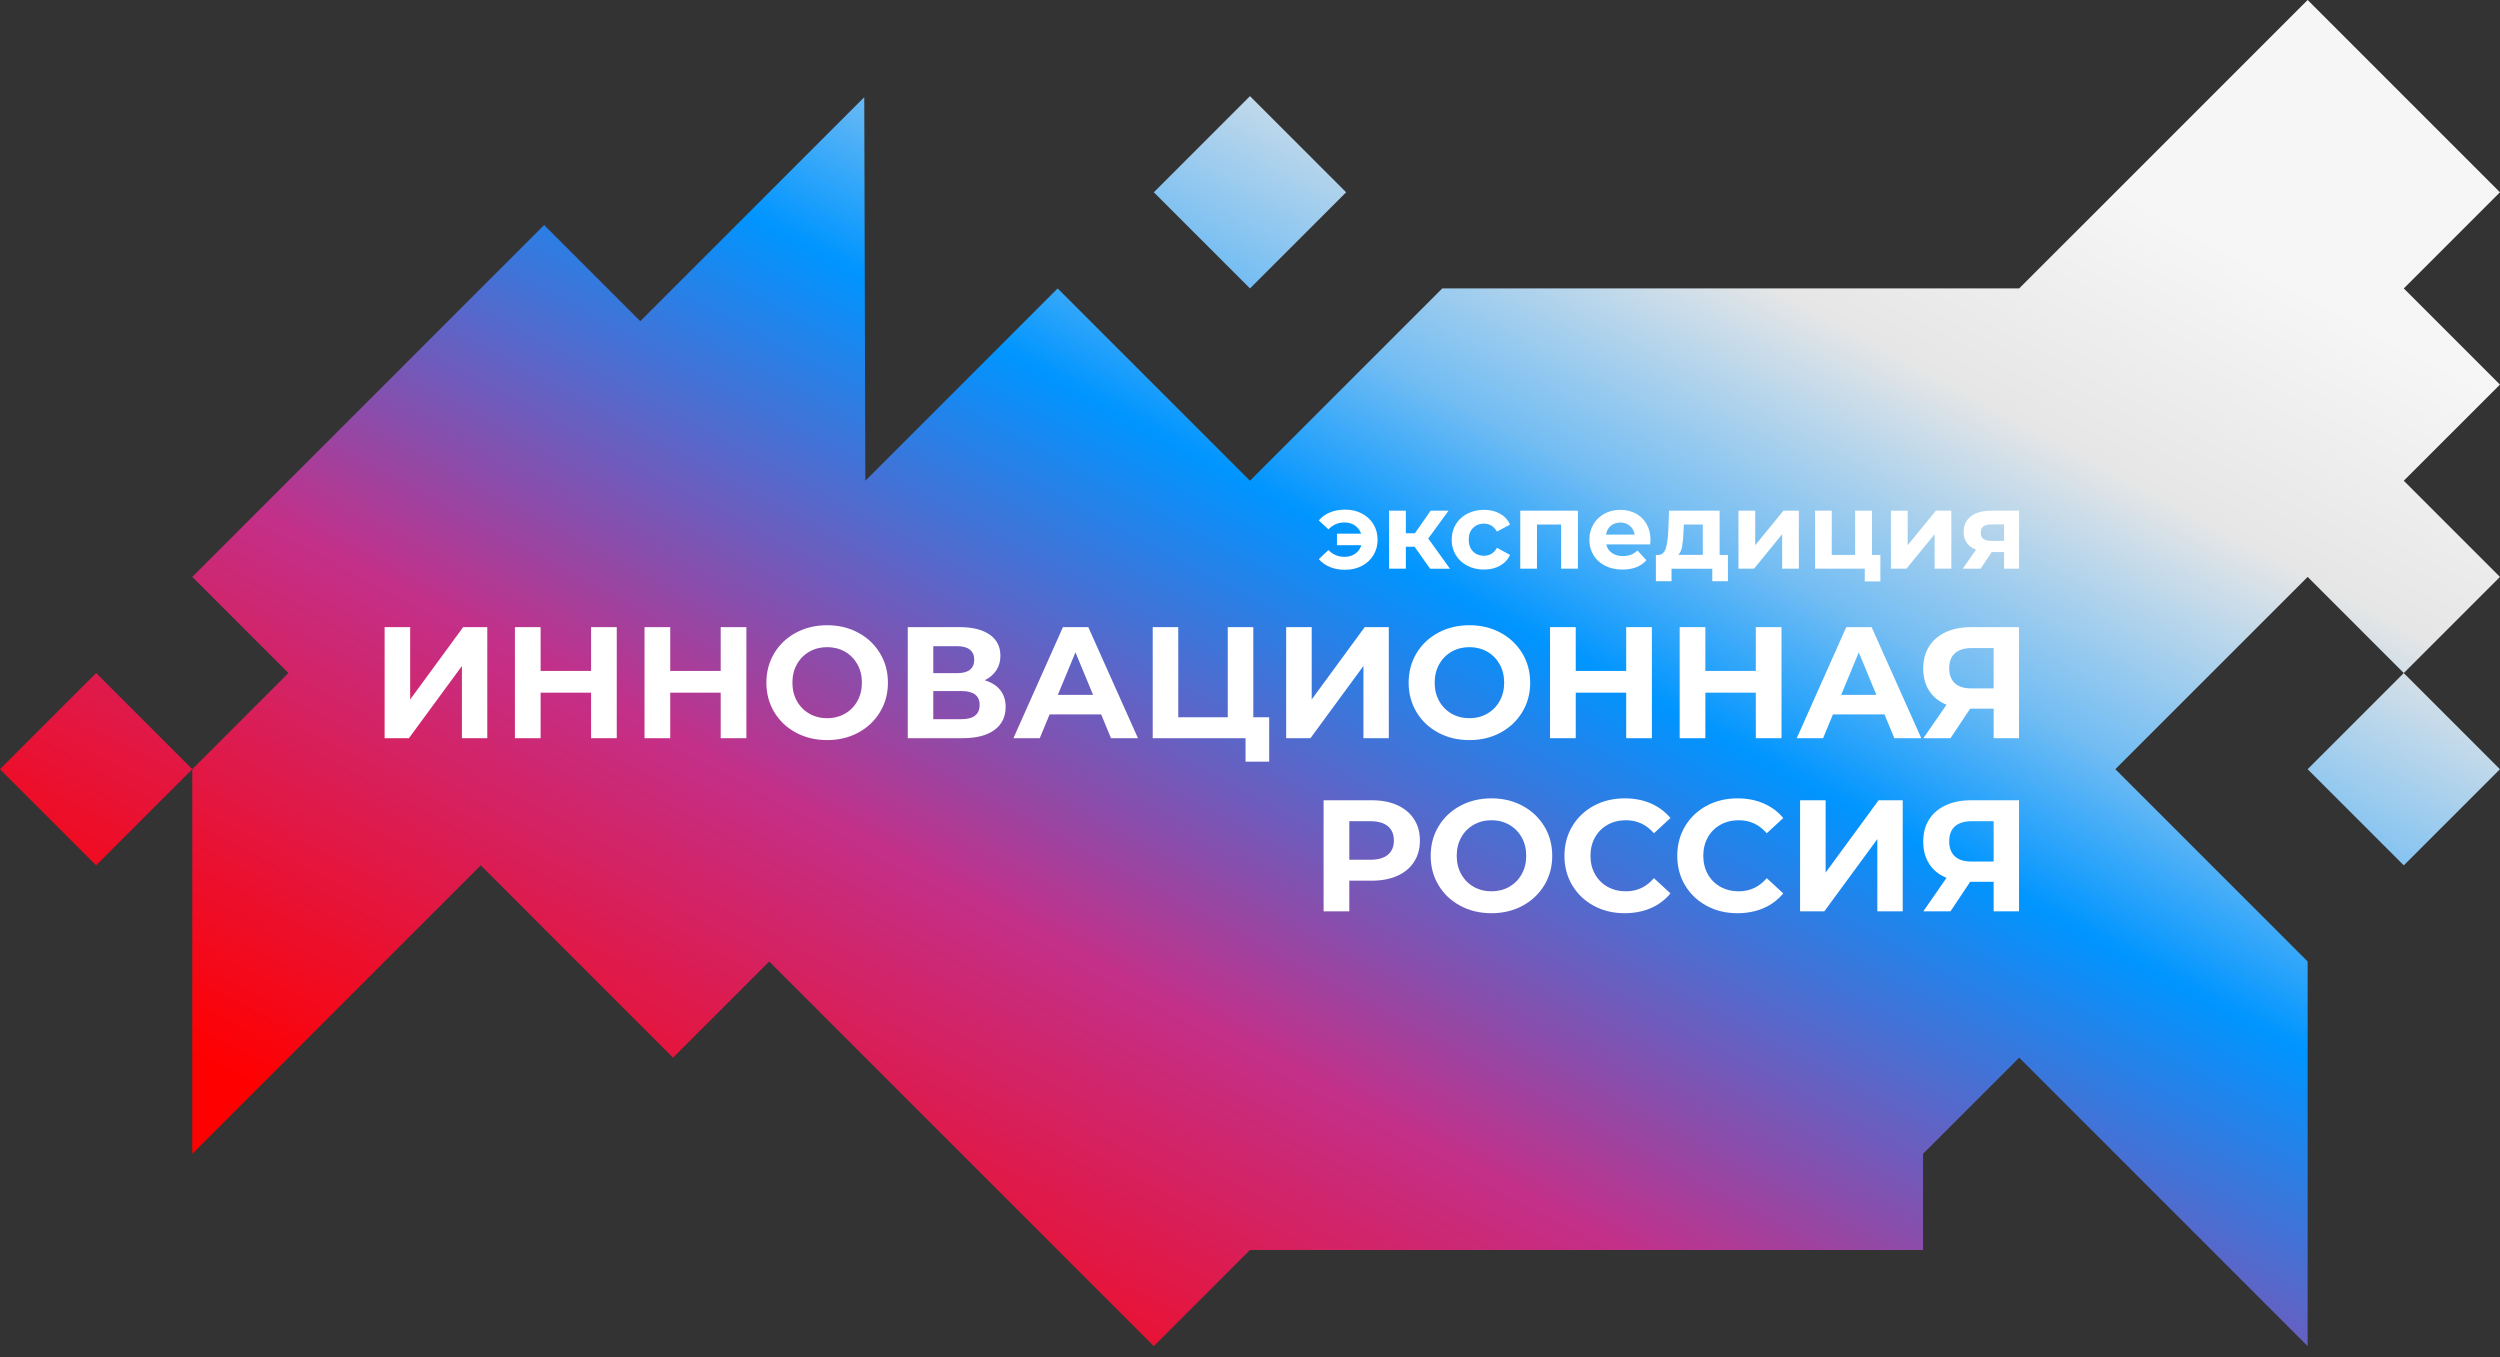 <?xml version="1.0" encoding="UTF-8"?> <svg xmlns="http://www.w3.org/2000/svg" width="105" height="57" viewBox="0 0 105 57" fill="none"><rect x="0" y="0" width="105" height="57" fill="#333333" stroke="none"/> <g clip-path="url(#clip0)"> <path fill-rule="evenodd" clip-rule="evenodd" d="M52.499 4.037L56.538 8.076L52.499 12.114L48.461 8.076L52.499 4.037ZM8.076 32.306L4.038 28.267L-0.001 32.306L4.037 36.344L8.076 32.306V48.459L20.191 36.344L28.267 44.422L32.306 40.383L48.46 56.537L52.499 52.499H80.767V48.46L84.806 44.422L96.921 56.537V40.383L88.844 32.306L96.921 24.23L100.959 28.268L96.921 32.307L100.959 36.345L104.997 32.307L100.959 28.269L104.998 24.23L100.959 20.191L104.998 16.153L100.959 12.114L104.998 8.076L96.921 -0.001L84.805 12.114L60.575 12.114L52.498 20.191L44.421 12.114L36.344 20.191L36.299 4.082L26.892 13.489L22.853 9.451L8.075 24.229L12.113 28.267L8.075 32.306H8.076Z" fill="url(#paint0_linear)"></path> <path d="M56.492 21.404C56.754 21.404 56.989 21.457 57.196 21.565C57.402 21.672 57.565 21.822 57.682 22.015C57.8 22.208 57.859 22.426 57.859 22.668C57.859 22.909 57.8 23.126 57.682 23.32C57.565 23.513 57.402 23.663 57.196 23.77C56.989 23.878 56.754 23.931 56.492 23.931C56.259 23.931 56.048 23.893 55.86 23.816C55.671 23.739 55.515 23.628 55.391 23.483L55.794 23.102C55.979 23.293 56.202 23.388 56.465 23.388C56.64 23.388 56.791 23.344 56.917 23.256C57.044 23.169 57.13 23.05 57.176 22.899H56.152V22.414H57.167C57.118 22.27 57.032 22.155 56.908 22.07C56.785 21.985 56.636 21.943 56.465 21.943C56.205 21.943 55.982 22.04 55.794 22.233L55.391 21.857C55.515 21.709 55.671 21.597 55.86 21.52C56.048 21.443 56.259 21.404 56.492 21.404V21.404ZM59.413 22.962H59.046V23.885H58.339V21.449H59.046V22.396H59.426L60.087 21.449H60.839L59.987 22.617L60.898 23.886H60.064L59.412 22.962L59.413 22.962ZM62.329 23.922C62.069 23.922 61.836 23.868 61.629 23.761C61.422 23.654 61.261 23.505 61.145 23.315C61.028 23.124 60.97 22.909 60.97 22.667C60.97 22.425 61.028 22.21 61.145 22.02C61.261 21.829 61.422 21.681 61.629 21.574C61.836 21.467 62.069 21.413 62.329 21.413C62.586 21.413 62.81 21.467 63.001 21.574C63.193 21.681 63.333 21.834 63.42 22.033L62.873 22.328C62.746 22.104 62.563 21.992 62.325 21.992C62.14 21.992 61.988 22.053 61.867 22.173C61.747 22.294 61.687 22.459 61.687 22.667C61.687 22.875 61.747 23.04 61.867 23.161C61.988 23.282 62.141 23.342 62.325 23.342C62.566 23.342 62.749 23.23 62.873 23.007L63.42 23.305C63.333 23.499 63.193 23.65 63.001 23.758C62.81 23.867 62.586 23.921 62.329 23.921V23.922ZM66.273 21.449V23.885H65.567V22.029H64.553V23.885H63.851V21.449H66.274H66.273ZM69.321 22.676C69.321 22.686 69.317 22.749 69.307 22.866H67.464C67.497 23.017 67.576 23.137 67.7 23.224C67.823 23.312 67.977 23.355 68.162 23.355C68.289 23.355 68.401 23.337 68.499 23.299C68.597 23.261 68.689 23.201 68.773 23.12L69.149 23.528C68.919 23.79 68.584 23.922 68.144 23.922C67.869 23.922 67.626 23.868 67.415 23.761C67.203 23.654 67.04 23.505 66.926 23.315C66.811 23.124 66.753 22.909 66.753 22.667C66.753 22.429 66.81 22.213 66.923 22.022C67.037 21.83 67.192 21.681 67.39 21.573C67.588 21.466 67.809 21.413 68.053 21.413C68.292 21.413 68.507 21.464 68.701 21.567C68.894 21.669 69.046 21.817 69.156 22.008C69.266 22.2 69.321 22.422 69.321 22.676ZM68.058 21.947C67.897 21.947 67.763 21.992 67.654 22.083C67.546 22.173 67.479 22.297 67.455 22.454H68.655C68.631 22.3 68.564 22.177 68.456 22.085C68.347 21.993 68.214 21.947 68.057 21.947H68.058ZM72.573 23.306V24.411H71.916V23.886H70.204V24.411H69.547V23.306H69.647C69.798 23.303 69.902 23.214 69.96 23.039C70.017 22.864 70.053 22.614 70.068 22.291L70.1 21.449H72.224V23.306H72.572H72.573ZM70.707 22.341C70.698 22.589 70.679 22.791 70.65 22.948C70.622 23.105 70.568 23.224 70.49 23.305H71.518V22.029H70.721L70.707 22.341V22.341ZM73.017 21.449H73.719V22.898L74.905 21.449H75.553V23.885H74.851V22.436L73.669 23.885H73.016V21.449H73.017ZM78.976 23.306V24.42H78.32V23.885H76.232V21.449H76.934V23.306H77.916V21.449H78.623V23.306H78.976H78.976ZM79.42 21.449H80.122V22.898L81.308 21.449H81.956V23.885H81.254V22.436L80.072 23.885H79.419V21.449H79.42ZM84.8 21.449V23.885H84.171V23.188H83.65L83.187 23.885H82.436L82.993 23.088C82.824 23.022 82.695 22.926 82.606 22.801C82.517 22.675 82.472 22.524 82.472 22.346C82.472 22.059 82.576 21.838 82.782 21.682C82.989 21.527 83.274 21.449 83.636 21.449H84.8ZM83.65 22.024C83.499 22.024 83.385 22.051 83.308 22.106C83.231 22.16 83.192 22.248 83.192 22.368C83.192 22.489 83.229 22.577 83.303 22.633C83.377 22.689 83.49 22.717 83.641 22.717H84.171V22.024H83.65V22.024Z" fill="white"></path> <path d="M82.813 27.219C82.507 27.219 82.272 27.29 82.11 27.433C81.948 27.575 81.867 27.786 81.867 28.066C81.867 28.337 81.945 28.546 82.1 28.692C82.256 28.839 82.485 28.912 82.787 28.912H83.733V27.22H82.813V27.219ZM84.799 26.34V31.005H83.733V29.765H82.747L81.92 31.005H80.781L81.754 29.599C81.439 29.47 81.196 29.275 81.028 29.015C80.859 28.756 80.775 28.443 80.775 28.079C80.775 27.719 80.857 27.41 81.021 27.149C81.186 26.89 81.419 26.69 81.721 26.55C82.023 26.41 82.378 26.34 82.787 26.34H84.799H84.799ZM78.808 29.185L78.069 27.399L77.329 29.185H78.808H78.808ZM79.148 30.005H76.983L76.57 31.005H75.463L77.543 26.34H78.609L80.695 31.005H79.562L79.149 30.005H79.148ZM74.823 26.34V31.005H73.744V29.092H71.625V31.005H70.546V26.34H71.625V28.179H73.744V26.34H74.823ZM69.379 26.34V31.005H68.3V29.092H66.181V31.005H65.101V26.34H66.181V28.179H68.3V26.34H69.379ZM61.715 30.165C61.991 30.165 62.24 30.101 62.462 29.975C62.684 29.848 62.858 29.672 62.985 29.445C63.112 29.218 63.175 28.961 63.175 28.672C63.175 28.383 63.112 28.126 62.985 27.899C62.858 27.673 62.684 27.496 62.462 27.369C62.24 27.243 61.991 27.18 61.715 27.18C61.44 27.18 61.191 27.243 60.969 27.369C60.747 27.496 60.572 27.673 60.446 27.899C60.319 28.126 60.256 28.383 60.256 28.672C60.256 28.961 60.319 29.218 60.446 29.445C60.572 29.672 60.747 29.848 60.969 29.975C61.191 30.101 61.44 30.165 61.715 30.165ZM61.715 31.084C61.231 31.084 60.795 30.98 60.406 30.771C60.017 30.562 59.713 30.275 59.493 29.908C59.273 29.542 59.163 29.13 59.163 28.672C59.163 28.215 59.273 27.802 59.493 27.436C59.713 27.07 60.017 26.782 60.406 26.573C60.795 26.364 61.231 26.26 61.715 26.26C62.2 26.26 62.635 26.364 63.022 26.573C63.408 26.782 63.712 27.069 63.935 27.436C64.157 27.802 64.268 28.215 64.268 28.672C64.268 29.13 64.157 29.542 63.935 29.908C63.712 30.275 63.408 30.562 63.022 30.771C62.635 30.98 62.2 31.084 61.715 31.084ZM54.019 26.34H55.091V29.378L57.317 26.34H58.33V31.005H57.264V27.972L55.038 31.005H54.019V26.34ZM53.306 30.125V31.991H52.313V31.005H48.414V26.34H49.487V30.125H51.566V26.34H52.639V30.125H53.305H53.306ZM45.909 29.185L45.169 27.399L44.429 29.185H45.908H45.909ZM46.249 30.005H44.083L43.67 31.005H42.563L44.643 26.34H45.709L47.795 31.005H46.662L46.249 30.005H46.249ZM40.385 30.205C40.891 30.205 41.144 30.005 41.144 29.605C41.144 29.218 40.891 29.025 40.385 29.025H39.198V30.205H40.385ZM39.198 28.272H40.205C40.44 28.272 40.618 28.224 40.738 28.129C40.858 28.034 40.918 27.893 40.918 27.706C40.918 27.524 40.856 27.384 40.734 27.286C40.612 27.188 40.436 27.14 40.205 27.14H39.198V28.272ZM41.358 28.572C41.642 28.656 41.86 28.794 42.011 28.985C42.162 29.176 42.237 29.412 42.237 29.692C42.237 30.105 42.081 30.427 41.767 30.658C41.454 30.889 41.007 31.004 40.425 31.004H38.126V26.339H40.298C40.84 26.339 41.262 26.444 41.564 26.652C41.866 26.861 42.017 27.159 42.017 27.545C42.017 27.776 41.96 27.979 41.844 28.155C41.729 28.33 41.566 28.469 41.358 28.571L41.358 28.572ZM34.74 30.165C35.016 30.165 35.265 30.101 35.487 29.975C35.709 29.848 35.883 29.672 36.01 29.445C36.136 29.218 36.2 28.961 36.2 28.672C36.2 28.383 36.136 28.126 36.01 27.899C35.883 27.673 35.709 27.496 35.487 27.369C35.265 27.243 35.016 27.18 34.74 27.18C34.465 27.18 34.216 27.243 33.994 27.369C33.772 27.496 33.597 27.673 33.471 27.899C33.344 28.126 33.281 28.383 33.281 28.672C33.281 28.961 33.344 29.218 33.471 29.445C33.597 29.672 33.772 29.848 33.994 29.975C34.216 30.101 34.465 30.165 34.74 30.165ZM34.74 31.084C34.256 31.084 33.819 30.98 33.431 30.771C33.042 30.562 32.738 30.275 32.518 29.908C32.298 29.542 32.188 29.13 32.188 28.672C32.188 28.215 32.298 27.802 32.518 27.436C32.738 27.07 33.042 26.782 33.431 26.573C33.82 26.364 34.256 26.26 34.74 26.26C35.224 26.26 35.66 26.364 36.046 26.573C36.433 26.782 36.737 27.069 36.959 27.436C37.182 27.802 37.293 28.215 37.293 28.672C37.293 29.13 37.182 29.542 36.959 29.908C36.737 30.275 36.433 30.562 36.046 30.771C35.66 30.98 35.224 31.084 34.74 31.084ZM31.348 26.34V31.005H30.269V29.092H28.15V31.005H27.07V26.34H28.15V28.179H30.269V26.34H31.348ZM25.904 26.34V31.005H24.825V29.092H22.706V31.005H21.626V26.34H22.706V28.179H24.825V26.34H25.904ZM16.154 26.34H17.227V29.378L19.453 26.34H20.466V31.005H19.4V27.972L17.174 31.005H16.154V26.34Z" fill="white"></path> <path d="M82.813 34.49C82.507 34.49 82.272 34.561 82.11 34.703C81.948 34.846 81.867 35.057 81.867 35.337C81.867 35.608 81.945 35.816 82.1 35.963C82.256 36.11 82.485 36.183 82.787 36.183H83.733V34.49H82.813V34.49ZM84.799 33.611V38.275H83.733V37.036H82.747L81.92 38.275H80.781L81.754 36.869C81.439 36.74 81.196 36.546 81.028 36.286C80.859 36.026 80.775 35.714 80.775 35.35C80.775 34.99 80.857 34.68 81.021 34.42C81.186 34.16 81.419 33.96 81.721 33.821C82.023 33.681 82.379 33.611 82.787 33.611H84.799H84.799ZM75.603 33.611H76.676V36.649L78.901 33.611H79.914V38.275H78.848V35.243L76.622 38.275H75.603V33.611ZM72.971 38.355C72.495 38.355 72.065 38.252 71.681 38.045C71.297 37.839 70.995 37.552 70.775 37.186C70.555 36.819 70.445 36.405 70.445 35.943C70.445 35.481 70.555 35.067 70.775 34.7C70.995 34.334 71.297 34.047 71.681 33.84C72.066 33.634 72.498 33.531 72.977 33.531C73.382 33.531 73.747 33.602 74.074 33.744C74.4 33.886 74.674 34.091 74.897 34.357L74.204 34.997C73.888 34.633 73.497 34.45 73.031 34.45C72.742 34.45 72.484 34.514 72.258 34.64C72.031 34.767 71.855 34.943 71.728 35.17C71.602 35.397 71.538 35.654 71.538 35.943C71.538 36.232 71.602 36.489 71.728 36.716C71.855 36.943 72.031 37.119 72.258 37.246C72.484 37.372 72.742 37.435 73.031 37.435C73.497 37.435 73.888 37.251 74.204 36.883L74.897 37.522C74.674 37.793 74.399 38 74.07 38.142C73.742 38.284 73.375 38.355 72.971 38.355V38.355ZM68.233 38.355C67.757 38.355 67.327 38.252 66.943 38.045C66.559 37.839 66.257 37.552 66.037 37.186C65.817 36.819 65.707 36.405 65.707 35.943C65.707 35.481 65.817 35.067 66.037 34.7C66.257 34.334 66.559 34.047 66.943 33.84C67.328 33.634 67.76 33.531 68.239 33.531C68.644 33.531 69.009 33.602 69.336 33.744C69.662 33.886 69.936 34.091 70.159 34.357L69.466 34.997C69.15 34.633 68.759 34.45 68.293 34.45C68.004 34.45 67.746 34.514 67.52 34.64C67.293 34.767 67.117 34.943 66.99 35.17C66.863 35.397 66.8 35.654 66.8 35.943C66.8 36.232 66.863 36.489 66.99 36.716C67.117 36.943 67.293 37.119 67.52 37.246C67.746 37.372 68.004 37.435 68.293 37.435C68.759 37.435 69.15 37.251 69.466 36.883L70.159 37.522C69.936 37.793 69.661 38 69.332 38.142C69.003 38.284 68.637 38.355 68.233 38.355V38.355ZM62.642 37.435C62.917 37.435 63.166 37.372 63.388 37.246C63.61 37.119 63.785 36.943 63.911 36.716C64.038 36.489 64.101 36.232 64.101 35.943C64.101 35.654 64.038 35.397 63.911 35.17C63.785 34.943 63.61 34.767 63.388 34.64C63.166 34.514 62.917 34.45 62.642 34.45C62.366 34.45 62.117 34.514 61.895 34.64C61.673 34.767 61.498 34.943 61.372 35.17C61.245 35.397 61.182 35.654 61.182 35.943C61.182 36.232 61.245 36.489 61.372 36.716C61.498 36.943 61.673 37.119 61.895 37.246C62.117 37.372 62.366 37.435 62.642 37.435ZM62.642 38.355C62.157 38.355 61.721 38.251 61.332 38.042C60.943 37.833 60.639 37.546 60.419 37.179C60.199 36.813 60.089 36.401 60.089 35.943C60.089 35.485 60.199 35.073 60.419 34.707C60.639 34.34 60.943 34.053 61.332 33.844C61.721 33.635 62.157 33.531 62.642 33.531C63.126 33.531 63.561 33.635 63.947 33.844C64.334 34.053 64.638 34.34 64.861 34.707C65.083 35.073 65.194 35.485 65.194 35.943C65.194 36.401 65.083 36.813 64.861 37.179C64.638 37.545 64.334 37.833 63.947 38.042C63.561 38.251 63.126 38.355 62.642 38.355ZM57.55 36.11C57.875 36.11 58.121 36.04 58.29 35.9C58.459 35.76 58.543 35.561 58.543 35.303C58.543 35.041 58.459 34.84 58.29 34.7C58.121 34.56 57.875 34.49 57.55 34.49H56.671V36.11H57.55ZM57.61 33.611C58.023 33.611 58.382 33.679 58.686 33.817C58.991 33.955 59.225 34.151 59.389 34.404C59.554 34.657 59.636 34.957 59.636 35.303C59.636 35.645 59.554 35.944 59.389 36.199C59.225 36.455 58.991 36.65 58.686 36.786C58.382 36.921 58.023 36.989 57.61 36.989H56.671V38.275H55.591V33.61H57.611L57.61 33.611Z" fill="white"></path> </g> <defs> <linearGradient id="paint0_linear" x1="35.811" y1="59.261" x2="69.187" y2="-2.724" gradientUnits="userSpaceOnUse"> <stop stop-color="#FF0000"></stop> <stop offset="0.302" stop-color="#C42F88"></stop> <stop offset="0.6" stop-color="#0095FF"></stop> <stop offset="0.702" stop-color="#73BDF3"></stop> <stop offset="0.851" stop-color="#E6E6E6"></stop> <stop offset="1" stop-color="#F6F6F6"></stop> </linearGradient> <clipPath id="clip0"> <rect width="105" height="56.538" fill="white"></rect> </clipPath> </defs> </svg> 